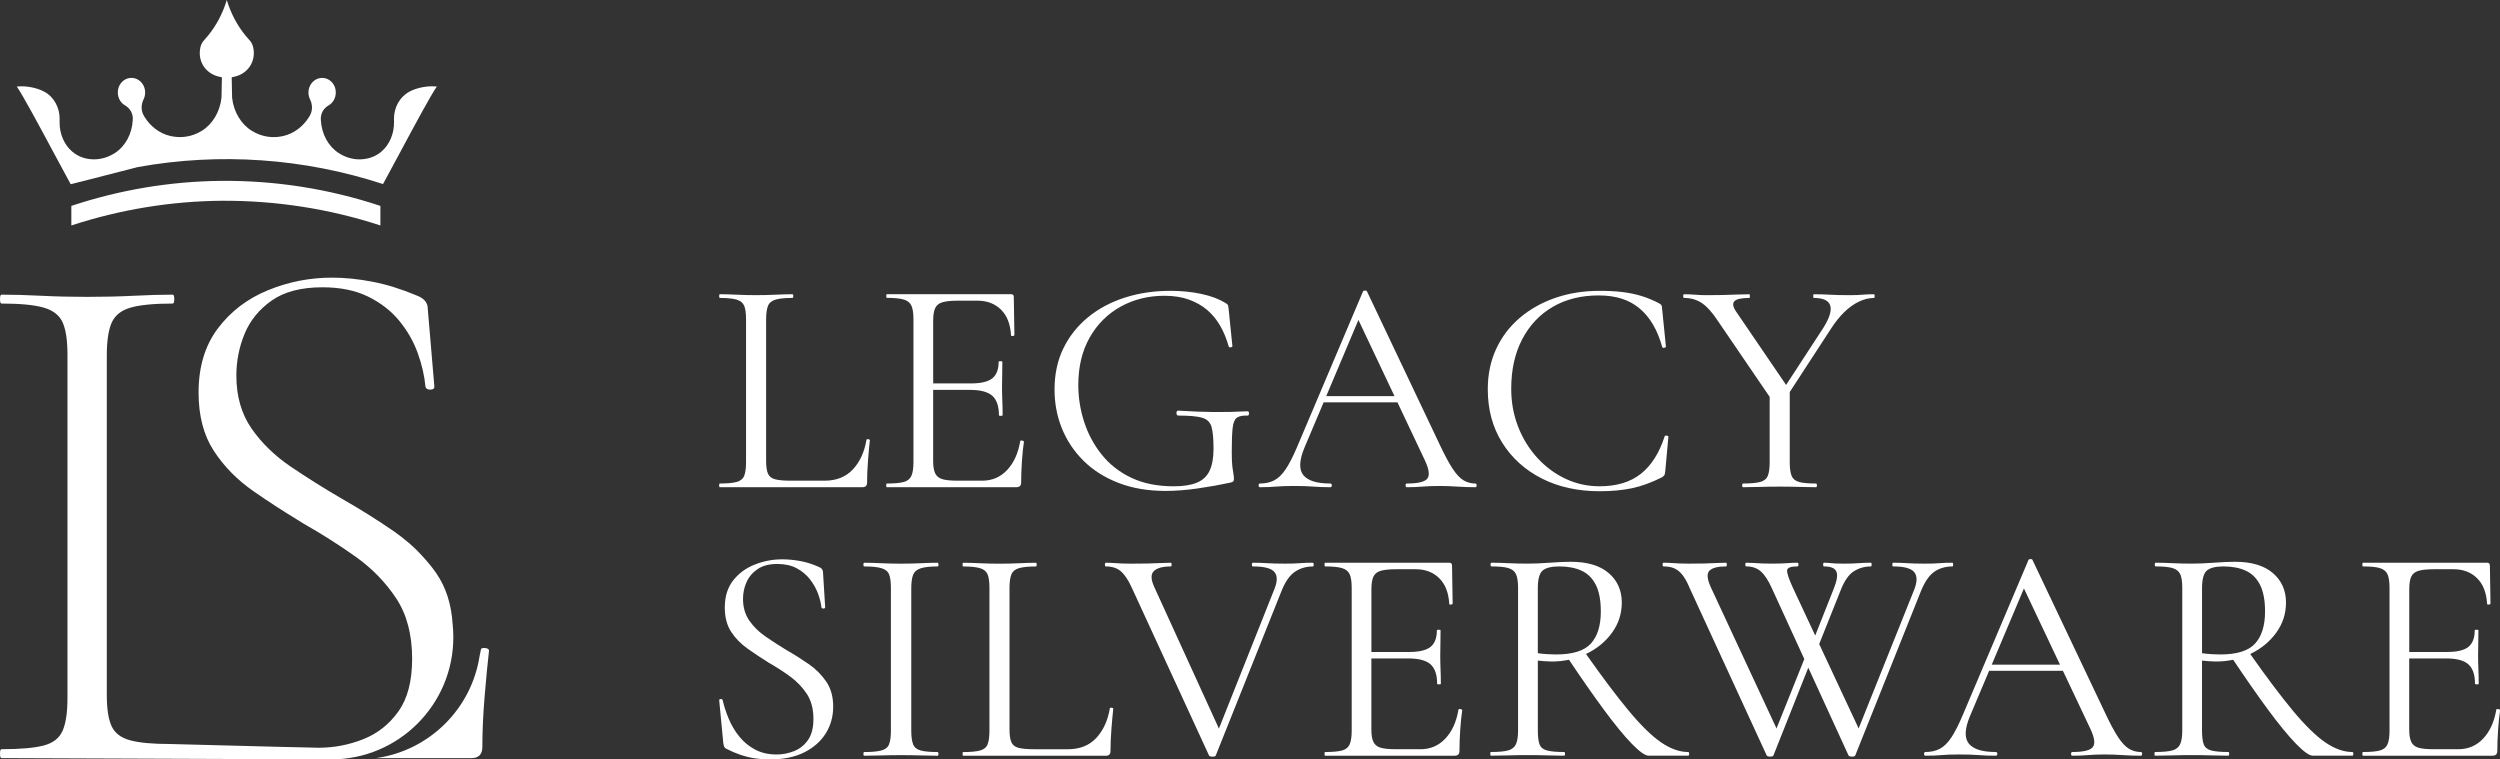 <svg xmlns="http://www.w3.org/2000/svg" id="Layer_2" data-name="Layer 2" viewBox="0 0 1244.69 378.1"><rect x="0" y="0" width="1244.69" height="378.1" fill="#333333" stroke="none"/><defs><style>      .cls-1 {        fill: #fff;      }    </style></defs><g id="Layer_2-2" data-name="Layer 2"><g><g><g><path class="cls-1" d="M370.51,236.89c-.61,1.54-1.87,2.56-3.77,3.07-1.9.51-4.69.77-8.38.77-.21,0-.31.31-.31.92s.1.92.31.92h71.03c1.54,0,2.31-.77,2.31-2.31,0-3.38.15-7.04.46-10.99.31-3.95.61-7.3.92-10.07,0-.31-.28-.49-.85-.54-.56-.05-.85.08-.85.38-1.02,6.05-3.28,10.94-6.76,14.68-3.49,3.74-8.2,5.61-14.14,5.61h-16.76c-3.38,0-5.97-.23-7.76-.69-1.79-.46-3-1.41-3.61-2.84-.61-1.43-.92-3.54-.92-6.3v-70.41c0-2.97.31-5.23.92-6.76s1.87-2.59,3.77-3.15c1.9-.56,4.69-.85,8.38-.85.31,0,.46-.31.46-.92s-.15-.92-.46-.92c-2.36,0-5.07.08-8.15.23-3.08.15-6.41.23-9.99.23-3.38,0-6.61-.08-9.69-.23-3.07-.15-5.84-.23-8.3-.23-.21,0-.31.31-.31.92s.1.92.31.92c3.69,0,6.48.28,8.38.85,1.9.56,3.15,1.59,3.77,3.07.61,1.49.92,3.72.92,6.69v71.18c0,2.97-.31,5.23-.92,6.77Z"></path><path class="cls-1" d="M453.76,236.89c-.67,1.54-1.92,2.56-3.77,3.07-1.84.51-4.66.77-8.46.77-.21,0-.31.31-.31.92s.1.92.31.92h64.42c1.64,0,2.46-.77,2.46-2.31,0-3.28.13-6.81.38-10.61.25-3.79.59-7.02,1-9.69,0-.31-.31-.51-.92-.62-.61-.1-.92,0-.92.31-1.03,6.05-3.21,10.84-6.53,14.37-3.33,3.54-7.46,5.3-12.38,5.3h-12.3c-3.38,0-5.92-.25-7.61-.77-1.69-.51-2.87-1.48-3.54-2.92-.67-1.43-1-3.48-1-6.15v-35.36h18.45c5.12,0,8.79.98,10.99,2.92,2.2,1.95,3.31,5.18,3.31,9.69,0,.21.31.31.92.31s.92-.1.92-.31c0-2.56-.05-4.97-.15-7.23-.1-2.25-.15-4.56-.15-6.92,0-1.84.02-3.61.08-5.3.05-1.69.08-4.07.08-7.15,0-.2-.31-.31-.92-.31s-.92.1-.92.31c0,3.79-1.05,6.53-3.15,8.22-2.1,1.69-5.61,2.54-10.53,2.54h-18.91v-31.21c0-2.77.33-4.87,1-6.3.67-1.43,1.9-2.41,3.69-2.92,1.79-.51,4.43-.77,7.92-.77h9.38c4.82,0,8.74,1.49,11.76,4.46,3.02,2.97,4.69,7.23,5,12.76,0,.31.28.44.85.38.56-.05.84-.23.84-.54l-.31-18.91c0-.92-.46-1.38-1.38-1.38h-61.8c-.21,0-.31.31-.31.92s.1.92.31.92c3.79,0,6.61.28,8.46.85,1.84.56,3.1,1.59,3.77,3.07.67,1.49,1,3.72,1,6.69v71.18c0,2.97-.33,5.23-1,6.77Z"></path><path class="cls-1" d="M612.65,240.27c.72-.2,1.18-.41,1.38-.61s.31-.61.31-1.23c0-.82-.08-1.61-.23-2.38-.15-.77-.33-1.97-.54-3.61-.21-1.64-.31-4.15-.31-7.53,0-5.43.15-9.43.46-11.99.31-2.56,1.02-4.23,2.15-5,1.13-.77,2.87-1.1,5.23-1,.51,0,.77-.36.77-1.08s-.26-1.08-.77-1.08c-5.84.31-11.43.44-16.76.38-5.33-.05-11.28-.28-17.83-.69-.51,0-.77.41-.77,1.23s.31,1.23.92,1.23c5.54,0,9.51.36,11.92,1.08,2.41.72,3.94,2.23,4.61,4.54.67,2.31,1,5.92,1,10.84,0,4.51-.64,8.15-1.92,10.92-1.28,2.77-3.38,4.77-6.3,5.99-2.92,1.23-6.79,1.84-11.61,1.84-8.1,0-15.12-1.41-21.06-4.23-5.95-2.82-10.87-6.66-14.76-11.53-3.9-4.87-6.82-10.3-8.76-16.3-1.95-6-2.92-12.12-2.92-18.37,0-9.12,1.9-17.01,5.69-23.68,3.79-6.66,8.94-11.78,15.45-15.37,6.51-3.59,13.76-5.38,21.75-5.38,4.61,0,8.69.64,12.22,1.92,3.54,1.28,6.58,3.02,9.15,5.23,2.56,2.21,4.71,4.84,6.46,7.92,1.74,3.07,3.12,6.46,4.15,10.15.2.41.56.56,1.08.46.51-.1.77-.31.77-.61l-1.84-18.14c-.1-1.23-.23-2-.38-2.31-.15-.31-.59-.67-1.31-1.08-3.18-1.95-7.15-3.43-11.92-4.46-4.77-1.02-9.92-1.54-15.45-1.54-8.1,0-15.66,1.13-22.68,3.38-7.02,2.26-13.15,5.53-18.37,9.84-5.23,4.3-9.3,9.45-12.22,15.45-2.92,6-4.38,12.84-4.38,20.52,0,6.87,1.23,13.32,3.69,19.37,2.46,6.05,6.05,11.4,10.76,16.07,4.71,4.67,10.5,8.33,17.37,10.99,6.87,2.66,14.66,4,23.37,4,5.02,0,10.38-.41,16.07-1.23,5.69-.82,11.15-1.79,16.37-2.92Z"></path><path class="cls-1" d="M627.25,242.57c3.18,0,5.87-.1,8.07-.31,2.2-.2,5.15-.31,8.84-.31,3.89,0,7.12.1,9.69.31,2.56.21,5.38.31,8.46.31.51,0,.77-.31.77-.92s-.26-.92-.77-.92c-6.66,0-11.12-1.38-13.38-4.15-2.26-2.77-2.1-7.28.46-13.53l9.62-22.75h36.74l13.75,29.06c2.05,4.41,2.41,7.41,1.08,8.99-1.33,1.59-4.71,2.38-10.15,2.38-.41,0-.61.31-.61.92s.2.92.61.92c2.87,0,5.48-.1,7.84-.31,2.36-.2,5.12-.31,8.3-.31,2.87,0,5.84.1,8.92.31,3.07.21,6.1.31,9.07.31.41,0,.61-.31.61-.92s-.21-.92-.61-.92c-2.15,0-4.13-.54-5.92-1.61-1.79-1.08-3.61-3.02-5.46-5.84-1.84-2.82-3.95-6.74-6.3-11.76l-36.28-76.41c-.1-.31-.41-.46-.92-.46s-.87.15-1.08.46l-32.44,76.56c-2.15,5.13-4.13,9.05-5.92,11.76-1.79,2.72-3.72,4.61-5.77,5.69-2.05,1.08-4.46,1.61-7.22,1.61-.41,0-.62.31-.62.92s.21.92.62.92ZM694.29,197.22h-33.99l16.03-37.93,17.95,37.93Z"></path><path class="cls-1" d="M767.54,238.19c8.35,4.25,17.96,6.38,28.83,6.38,5.94,0,11.27-.49,15.99-1.46,4.71-.97,9.74-2.79,15.07-5.46.62-.41,1.02-.77,1.23-1.08.2-.31.36-1.08.46-2.31l1.54-16.91c0-.2-.28-.36-.85-.46-.56-.1-.9,0-1,.31-2.67,8.3-6.61,14.53-11.84,18.68-5.23,4.15-12.09,6.23-20.6,6.23-5.95,0-11.56-1.23-16.83-3.69-5.28-2.46-9.97-5.92-14.07-10.38-4.1-4.46-7.3-9.63-9.61-15.53-2.31-5.89-3.46-12.22-3.46-18.99,0-9.43,1.82-17.63,5.46-24.6,3.64-6.97,8.71-12.35,15.22-16.14,6.51-3.79,14.12-5.69,22.83-5.69s15.2,2.15,20.37,6.46c5.18,4.3,8.94,10.71,11.3,19.22.2.41.56.54,1.08.38.51-.15.77-.33.77-.54l-1.85-18.29c-.1-1.33-.23-2.13-.38-2.38-.15-.25-.59-.59-1.31-1-2.97-1.54-5.89-2.74-8.76-3.61-2.87-.87-5.97-1.51-9.3-1.92-3.33-.41-7.15-.61-11.45-.61-8,0-15.37,1.18-22.14,3.54-6.76,2.36-12.66,5.69-17.68,9.99-5.02,4.3-8.92,9.46-11.68,15.45-2.77,6-4.15,12.68-4.15,20.06,0,10.05,2.38,18.89,7.15,26.52,4.77,7.64,11.32,13.58,19.68,17.83Z"></path><path class="cls-1" d="M925.51,150.18c2.56-1.23,5.07-1.84,7.53-1.84.2,0,.31-.31.31-.92s-.1-.92-.31-.92c-2.26,0-4.18.08-5.77.23-1.59.15-3.67.23-6.23.23-4.1,0-7.43-.08-9.99-.23-2.56-.15-5.23-.23-8-.23-.21,0-.31.31-.31.92s.1.92.31.92c4.61,0,7.33,1.23,8.15,3.69.82,2.46-.26,6.1-3.23,10.92l-18.72,28.7-24.79-36.39c-1.64-2.36-1.98-4.1-1-5.23.97-1.13,3.46-1.69,7.46-1.69.2,0,.31-.31.31-.92s-.1-.92-.31-.92c-1.74,0-3.77.05-6.07.15-2.31.1-4.77.18-7.38.23-2.61.05-5.3.08-8.07.08-1.64,0-3.43-.08-5.38-.23-1.95-.15-3.79-.23-5.54-.23-.31,0-.46.31-.46.92s.15.92.46.92c3.38,0,6.35.87,8.92,2.61,2.56,1.74,5.28,4.82,8.15,9.22l25.52,37.43v32.52c0,2.97-.31,5.23-.92,6.77-.61,1.54-1.9,2.56-3.84,3.07-1.95.51-4.77.77-8.46.77-.31,0-.46.31-.46.92s.15.92.46.92c2.36,0,5.12-.05,8.3-.15,3.18-.1,6.46-.15,9.84-.15,3.59,0,6.89.05,9.92.15,3.02.1,5.77.15,8.22.15.31,0,.46-.31.46-.92s-.15-.92-.46-.92c-3.79,0-6.61-.25-8.46-.77-1.84-.51-3.07-1.54-3.69-3.07-.61-1.54-.92-3.79-.92-6.77v-34.94l20.6-31.62c2.05-3.18,4.23-5.89,6.53-8.15,2.31-2.25,4.74-4,7.3-5.23Z"></path></g><g><path class="cls-1" d="M402.59,330.6c-3.54-2.46-7.2-4.77-10.99-6.92-3.69-2.25-7.18-4.51-10.45-6.76-3.28-2.25-5.97-4.89-8.07-7.92-2.1-3.02-3.15-6.63-3.15-10.84,0-2.97.59-5.77,1.77-8.38,1.18-2.61,3.02-4.77,5.53-6.46,2.51-1.69,5.77-2.54,9.76-2.54,3.79,0,7.02.72,9.69,2.15,2.66,1.44,4.87,3.28,6.61,5.53,1.74,2.26,3.08,4.64,4,7.15.92,2.51,1.48,4.79,1.69,6.84.2.41.56.59,1.08.54.51-.05.77-.28.77-.69l-1.08-17.53c0-.51-.18-1-.54-1.46-.36-.46-.95-.85-1.77-1.15-2.97-1.33-6-2.28-9.07-2.84-3.07-.56-6.05-.84-8.92-.84-4.72,0-9.28.87-13.68,2.61-4.41,1.74-7.99,4.38-10.76,7.92-2.77,3.54-4.15,8.02-4.15,13.45,0,4.82,1.05,8.84,3.15,12.07,2.1,3.23,4.82,6.02,8.15,8.38,3.33,2.36,6.79,4.67,10.38,6.92,3.79,2.15,7.38,4.46,10.76,6.92,3.38,2.46,6.17,5.36,8.38,8.69,2.2,3.33,3.31,7.51,3.31,12.53,0,4.41-.9,7.89-2.69,10.45-1.8,2.56-4.1,4.41-6.92,5.54-2.82,1.13-5.72,1.69-8.69,1.69-4.1,0-7.69-.82-10.76-2.46-3.07-1.64-5.69-3.79-7.84-6.46-2.15-2.66-3.9-5.59-5.23-8.76-1.33-3.18-2.36-6.3-3.07-9.38-.1-.41-.44-.59-1-.54-.57.05-.8.33-.69.85l2,20.91c.1.72.23,1.31.38,1.77.15.46.49.85,1,1.15,2.36,1.23,4.74,2.25,7.15,3.07,2.41.82,4.82,1.41,7.23,1.77,2.41.36,4.84.54,7.3.54,6.87,0,12.63-1.18,17.3-3.54,4.66-2.36,8.22-5.51,10.68-9.46,2.46-3.94,3.69-8.38,3.69-13.3s-1.15-9.07-3.46-12.45c-2.31-3.38-5.23-6.3-8.76-8.76Z"></path><path class="cls-1" d="M454.63,286.17c.61-1.54,1.87-2.61,3.77-3.23,1.9-.61,4.69-.92,8.38-.92.31,0,.46-.31.46-.92s-.15-.92-.46-.92c-2.36,0-5.07.08-8.15.23-3.07.15-6.46.23-10.15.23-3.38,0-6.64-.08-9.76-.23-3.13-.15-5.92-.23-8.38-.23-.31,0-.46.31-.46.92s.15.92.46.92c3.69,0,6.51.28,8.46.85,1.95.56,3.23,1.59,3.84,3.07.61,1.49.92,3.72.92,6.69v71.18c0,2.97-.31,5.23-.92,6.77-.61,1.54-1.9,2.56-3.84,3.07-1.95.51-4.77.77-8.46.77-.31,0-.46.31-.46.92s.15.92.46.92c2.46,0,5.25-.05,8.38-.15,3.13-.1,6.38-.15,9.76-.15,3.69,0,7.04.05,10.07.15,3.02.1,5.77.15,8.22.15.31,0,.46-.31.46-.92s-.15-.92-.46-.92c-3.69,0-6.48-.25-8.38-.77-1.9-.51-3.15-1.54-3.77-3.07-.61-1.54-.92-3.79-.92-6.77v-70.87c0-2.97.31-5.23.92-6.76Z"></path><path class="cls-1" d="M553.41,352.35c-.56-.05-.85.08-.85.39-1.02,6.05-3.28,10.94-6.76,14.68-3.49,3.74-8.2,5.61-14.14,5.61h-16.76c-3.38,0-5.97-.23-7.76-.69-1.79-.46-3-1.41-3.61-2.84-.61-1.43-.92-3.54-.92-6.3v-70.41c0-2.97.31-5.23.92-6.76.61-1.54,1.87-2.59,3.77-3.15,1.9-.56,4.69-.85,8.38-.85.31,0,.46-.31.46-.92s-.15-.92-.46-.92c-2.36,0-5.07.08-8.15.23-3.08.15-6.41.23-9.99.23-3.38,0-6.61-.08-9.69-.23-3.07-.15-5.84-.23-8.3-.23-.21,0-.31.31-.31.92s.1.92.31.92c3.69,0,6.48.28,8.38.85,1.9.56,3.15,1.59,3.77,3.07.61,1.49.92,3.72.92,6.69v71.18c0,2.97-.31,5.23-.92,6.77-.61,1.54-1.87,2.56-3.77,3.07-1.9.51-4.69.77-8.38.77-.21,0-.31.31-.31.92s.1.92.31.92h71.03c1.54,0,2.31-.77,2.31-2.31,0-3.38.15-7.05.46-10.99.31-3.95.61-7.3.92-10.07,0-.31-.28-.48-.85-.54Z"></path><path class="cls-1" d="M653.57,280.17c-2.56,0-4.74.08-6.53.23-1.79.15-4.18.23-7.15.23-3.69,0-6.66-.08-8.92-.23-2.25-.15-4.66-.23-7.22-.23-.31,0-.46.31-.46.92s.15.92.46.92c5.63,0,9.22.92,10.76,2.77s1.54,4.66,0,8.46l-27.64,69.51-32.16-70.43c-1.74-3.79-1.82-6.46-.23-7.99,1.59-1.54,4.38-2.31,8.38-2.31.31,0,.46-.31.46-.92s-.15-.92-.46-.92c-1.54,0-3.23.05-5.07.15-1.85.1-3.95.18-6.3.23-2.36.05-5.07.08-8.15.08-1.54,0-3.02-.02-4.46-.08-1.44-.05-2.82-.13-4.15-.23-1.33-.1-2.72-.15-4.15-.15-.31,0-.46.31-.46.92s.15.92.46.92c3.18,0,5.71.85,7.61,2.54,1.9,1.69,3.71,4.48,5.46,8.38l38.28,83.17c.2.41.79.61,1.77.61s1.51-.21,1.61-.61l32.75-81.94c1.85-4.61,4.07-7.79,6.69-9.53,2.61-1.74,5.56-2.61,8.84-2.61.31,0,.46-.31.46-.92s-.15-.92-.46-.92Z"></path><path class="cls-1" d="M727.05,353.04c-.61-.1-.92,0-.92.31-1.02,6.05-3.2,10.84-6.53,14.37-3.33,3.54-7.46,5.3-12.38,5.3h-12.3c-3.38,0-5.92-.25-7.61-.77-1.69-.51-2.87-1.48-3.54-2.92-.67-1.43-1-3.48-1-6.15v-35.36h18.45c5.12,0,8.79.98,10.99,2.92,2.2,1.95,3.31,5.18,3.31,9.69,0,.21.31.31.92.31s.92-.1.92-.31c0-2.56-.05-4.97-.15-7.23-.1-2.25-.15-4.56-.15-6.92,0-1.84.02-3.61.08-5.3.05-1.69.08-4.07.08-7.15,0-.2-.31-.31-.92-.31s-.92.1-.92.31c0,3.79-1.05,6.53-3.15,8.23-2.1,1.69-5.61,2.54-10.53,2.54h-18.91v-31.21c0-2.77.33-4.87,1-6.3.67-1.43,1.9-2.41,3.69-2.92,1.79-.51,4.43-.77,7.92-.77h9.38c4.82,0,8.74,1.49,11.76,4.46,3.02,2.97,4.69,7.23,5,12.76,0,.31.28.44.85.38.56-.05.85-.23.85-.54l-.31-18.91c0-.92-.46-1.38-1.38-1.38h-61.8c-.21,0-.31.31-.31.92s.1.92.31.92c3.79,0,6.61.28,8.46.85,1.84.56,3.1,1.59,3.77,3.07.67,1.49,1,3.72,1,6.69v71.18c0,2.97-.33,5.23-1,6.77-.67,1.54-1.92,2.56-3.77,3.07-1.84.51-4.67.77-8.46.77-.21,0-.31.31-.31.92s.1.92.31.92h64.42c1.64,0,2.46-.77,2.46-2.31,0-3.28.13-6.81.38-10.61.25-3.79.59-7.02,1-9.69,0-.31-.31-.51-.92-.61Z"></path><path class="cls-1" d="M840.51,374.41c-4.3,0-8.79-1.59-13.45-4.77-4.66-3.18-10.05-8.43-16.14-15.76-5.88-7.06-12.98-16.5-21.28-28.27.07-.03.14-.06.21-.1,5.28-2.56,9.53-6.07,12.76-10.53,3.23-4.46,4.84-9.46,4.84-14.99,0-6.05-2.18-10.94-6.53-14.68-4.36-3.74-10.63-5.61-18.83-5.61-2.87,0-6.38.15-10.53.46-4.15.31-7.82.46-10.99.46-3.38,0-6.61-.08-9.69-.23-3.07-.15-5.84-.23-8.3-.23-.31,0-.46.31-.46.92s.15.92.46.92c3.79,0,6.61.28,8.46.85,1.84.56,3.1,1.59,3.77,3.07.67,1.49,1,3.72,1,6.69v71.18c0,2.97-.36,5.23-1.08,6.77-.72,1.54-2.02,2.56-3.92,3.07-1.9.51-4.74.77-8.53.77-.21,0-.31.31-.31.92s.1.92.31.92c2.56,0,5.4-.05,8.53-.15,3.13-.1,6.38-.15,9.76-.15,3.59,0,6.89.05,9.92.15,3.02.1,5.77.15,8.23.15.31,0,.46-.31.46-.92s-.15-.92-.46-.92c-3.79,0-6.64-.25-8.53-.77-1.9-.51-3.13-1.54-3.69-3.07-.57-1.54-.85-3.79-.85-6.77v-34.9c1.02.1,2.18.21,3.46.31,1.28.1,2.43.15,3.46.15,2.97,0,5.84-.3,8.59-.88,6.34,9.48,12.12,17.75,17.31,24.79,5.48,7.43,10.15,13.12,13.99,17.06,3.84,3.95,6.63,5.92,8.38,5.92h19.68c.31,0,.46-.31.46-.92s-.15-.92-.46-.92ZM770.25,325.68c-1.64-.1-3.18-.25-4.61-.46v-32.29c0-4.61.82-7.58,2.46-8.92,1.64-1.33,4.36-2,8.15-2,4.31,0,8,.69,11.07,2.08,3.07,1.38,5.46,3.72,7.15,7,1.69,3.28,2.54,7.74,2.54,13.38,0,6.97-1.64,12.27-4.92,15.91-3.28,3.64-9.07,5.46-17.37,5.46-1.33,0-2.82-.05-4.46-.15Z"></path><path class="cls-1" d="M963.19,284.55c2.56-1.69,5.54-2.54,8.92-2.54.2,0,.31-.31.31-.92s-.1-.92-.31-.92c-2.56,0-4.77.08-6.61.23-1.84.15-4.2.23-7.07.23-3.59,0-6.51-.08-8.76-.23-2.26-.15-4.61-.23-7.07-.23-.31,0-.46.31-.46.92s.15.92.46.92c5.43,0,8.92.95,10.45,2.84,1.54,1.9,1.54,4.79,0,8.69l-27.68,69.13-19.64-42.01,10.58-26.5c1.84-4.82,4.05-8.04,6.61-9.69,2.56-1.64,5.43-2.46,8.61-2.46.2,0,.31-.31.31-.92s-.1-.92-.31-.92c-2.46,0-4.59.08-6.38.23-1.79.15-4.13.23-7,.23-1.74,0-3.15-.02-4.23-.08-1.08-.05-2.05-.13-2.92-.23-.87-.1-1.82-.15-2.84-.15-.31,0-.46.31-.46.92s.15.92.46.92c3.38,0,5.43.87,6.15,2.61.72,1.74.25,4.61-1.38,8.61l-9.18,23.18-11.27-24.11c-2.05-4.51-2.95-7.35-2.69-8.53.25-1.18,1.97-1.77,5.15-1.77.31,0,.46-.31.46-.92s-.15-.92-.46-.92c-1.54,0-3.28.08-5.23.23-1.95.15-4.56.23-7.84.23-1.54,0-3-.02-4.38-.08-1.38-.05-2.74-.13-4.07-.23-1.33-.1-2.67-.15-4-.15-.31,0-.46.31-.46.92s.15.92.46.92c2.97,0,5.4.85,7.3,2.54,1.9,1.69,3.71,4.48,5.46,8.38l16.14,35.21-13.84,34.54-32.74-70.36c-1.84-4.1-2.05-6.84-.61-8.22,1.43-1.38,4.15-2.08,8.15-2.08.31,0,.46-.31.46-.92s-.15-.92-.46-.92c-1.54,0-3.15.05-4.84.15-1.69.1-3.64.18-5.84.23-2.21.05-4.74.08-7.61.08-1.54,0-3.02-.02-4.46-.08-1.44-.05-2.82-.13-4.15-.23-1.33-.1-2.72-.15-4.15-.15-.31,0-.46.31-.46.92s.15.92.46.92c2.15,0,3.97.33,5.46,1,1.48.67,2.84,1.79,4.07,3.38,1.23,1.59,2.41,3.77,3.54,6.53l38.28,83.17c.2.41.79.61,1.77.61s1.51-.21,1.61-.61l17.34-43.68,20.02,43.68c.2.41.79.61,1.77.61s1.51-.21,1.61-.61l32.75-81.94c1.95-4.71,4.2-7.92,6.77-9.61Z"></path><path class="cls-1" d="M1065.89,374.41c-2.15,0-4.13-.54-5.92-1.61-1.79-1.08-3.61-3.02-5.46-5.84-1.84-2.82-3.95-6.74-6.3-11.76l-36.28-76.41c-.1-.31-.41-.46-.92-.46s-.87.15-1.08.46l-32.44,76.56c-2.15,5.13-4.13,9.05-5.92,11.76-1.79,2.72-3.72,4.61-5.77,5.69-2.05,1.08-4.46,1.61-7.22,1.61-.41,0-.62.31-.62.92s.21.92.62.92c3.18,0,5.87-.1,8.07-.31,2.2-.2,5.15-.31,8.84-.31,3.89,0,7.12.1,9.69.31,2.56.21,5.38.31,8.46.31.51,0,.77-.31.77-.92s-.26-.92-.77-.92c-6.66,0-11.12-1.38-13.38-4.15-2.26-2.77-2.1-7.28.46-13.53l9.62-22.75h36.74l13.75,29.06c2.05,4.41,2.41,7.4,1.08,8.99-1.33,1.59-4.72,2.38-10.15,2.38-.41,0-.62.31-.62.92s.2.92.62.92c2.87,0,5.48-.1,7.84-.31,2.36-.2,5.12-.31,8.3-.31,2.87,0,5.84.1,8.92.31,3.08.21,6.1.31,9.07.31.41,0,.61-.31.61-.92s-.21-.92-.61-.92ZM991.64,330.91l16.03-37.93,17.95,37.93h-33.99Z"></path><path class="cls-1" d="M1171.2,374.41c-4.3,0-8.79-1.59-13.45-4.77-4.66-3.18-10.05-8.43-16.14-15.76-5.88-7.06-12.98-16.5-21.28-28.27.07-.03.14-.06.21-.1,5.28-2.56,9.53-6.07,12.76-10.53,3.23-4.46,4.84-9.46,4.84-14.99,0-6.05-2.18-10.94-6.53-14.68-4.36-3.74-10.63-5.61-18.83-5.61-2.87,0-6.38.15-10.53.46-4.15.31-7.82.46-10.99.46-3.38,0-6.61-.08-9.69-.23-3.07-.15-5.84-.23-8.3-.23-.31,0-.46.31-.46.92s.15.92.46.92c3.79,0,6.61.28,8.46.85,1.84.56,3.1,1.59,3.77,3.07.67,1.49,1,3.72,1,6.69v71.18c0,2.97-.36,5.23-1.08,6.77-.72,1.54-2.02,2.56-3.92,3.07-1.9.51-4.74.77-8.53.77-.21,0-.31.31-.31.92s.1.92.31.92c2.56,0,5.4-.05,8.53-.15,3.13-.1,6.38-.15,9.76-.15,3.59,0,6.89.05,9.92.15,3.02.1,5.77.15,8.22.15.31,0,.46-.31.46-.92s-.15-.92-.46-.92c-3.79,0-6.64-.25-8.53-.77-1.9-.51-3.13-1.54-3.69-3.07-.57-1.54-.85-3.79-.85-6.77v-34.9c1.02.1,2.18.21,3.46.31,1.28.1,2.43.15,3.46.15,2.98,0,5.84-.3,8.59-.88,6.34,9.48,12.12,17.75,17.31,24.79,5.48,7.43,10.15,13.12,13.99,17.06,3.84,3.95,6.63,5.92,8.38,5.92h19.68c.31,0,.46-.31.46-.92s-.15-.92-.46-.92ZM1100.95,325.68c-1.64-.1-3.18-.25-4.61-.46v-32.29c0-4.61.82-7.58,2.46-8.92,1.64-1.33,4.36-2,8.15-2,4.3,0,7.99.69,11.07,2.08,3.08,1.38,5.46,3.72,7.15,7,1.69,3.28,2.54,7.74,2.54,13.38,0,6.97-1.64,12.27-4.92,15.91-3.28,3.64-9.07,5.46-17.37,5.46-1.33,0-2.82-.05-4.46-.15Z"></path><path class="cls-1" d="M1243.77,353.04c-.61-.1-.92,0-.92.31-1.03,6.05-3.21,10.84-6.53,14.37-3.33,3.54-7.46,5.3-12.38,5.3h-12.3c-3.38,0-5.92-.25-7.61-.77-1.69-.51-2.87-1.48-3.54-2.92-.67-1.43-1-3.48-1-6.15v-35.36h18.45c5.12,0,8.79.98,10.99,2.92,2.2,1.95,3.31,5.18,3.31,9.69,0,.21.31.31.92.31s.92-.1.92-.31c0-2.56-.05-4.97-.15-7.23-.1-2.25-.15-4.56-.15-6.92,0-1.84.02-3.61.08-5.3.05-1.69.08-4.07.08-7.15,0-.2-.31-.31-.92-.31s-.92.1-.92.31c0,3.79-1.05,6.53-3.15,8.23-2.1,1.69-5.61,2.54-10.53,2.54h-18.91v-31.21c0-2.77.33-4.87,1-6.3.67-1.43,1.9-2.41,3.69-2.92,1.79-.51,4.43-.77,7.92-.77h9.38c4.82,0,8.74,1.49,11.76,4.46,3.02,2.97,4.69,7.23,5,12.76,0,.31.28.44.85.38.56-.05.85-.23.85-.54l-.31-18.91c0-.92-.46-1.38-1.38-1.38h-61.8c-.21,0-.31.31-.31.92s.1.92.31.92c3.79,0,6.61.28,8.45.85,1.85.56,3.1,1.59,3.77,3.07.66,1.49,1,3.72,1,6.69v71.18c0,2.97-.33,5.23-1,6.77-.67,1.54-1.92,2.56-3.77,3.07-1.84.51-4.66.77-8.45.77-.21,0-.31.31-.31.92s.1.92.31.92h64.42c1.64,0,2.46-.77,2.46-2.31,0-3.28.13-6.81.39-10.61.25-3.79.59-7.02,1-9.69,0-.31-.31-.51-.92-.61Z"></path></g></g><g><path class="cls-1" d="M210.14,276.73c-2.11-2.36-4.36-4.59-6.82-6.59,2.43,2.08,4.68,4.29,6.82,6.59Z"></path><path class="cls-1" d="M225.36,310.9c-.59-9.99-3.31-18.51-8.18-25.55-2.12-3.06-4.5-5.9-7.03-8.63-2.13-2.31-4.39-4.52-6.82-6.59-2.23-1.9-4.54-3.74-7.01-5.45-8.37-5.78-17.11-11.26-26.21-16.43-8.86-5.17-17.29-10.46-25.29-15.88-8-5.41-14.52-11.75-19.57-19.01-5.05-7.26-7.57-16.06-7.57-26.4,0-7.14,1.35-14.03,4.06-20.68,2.71-6.64,7.2-12.18,13.48-16.61,6.28-4.43,14.7-6.64,25.29-6.64,8.86,0,16.43,1.54,22.71,4.61,6.27,3.08,11.44,7.08,15.5,12,4.06,4.93,7.14,10.28,9.23,16.06,2.09,5.79,3.38,11.39,3.88,16.8.24.99,1.04,1.48,2.4,1.48s2.03-.49,2.03-1.48l-3.32-39.13c0-1.23-.43-2.4-1.29-3.51-.87-1.11-2.28-2.03-4.25-2.77-7.63-3.19-14.95-5.47-21.97-6.83-7.01-1.35-13.72-2.03-20.12-2.03-11.08,0-21.72,2.09-31.93,6.28-10.22,4.19-18.52,10.52-24.92,19.01-6.4,8.49-9.6,19.14-9.6,31.93,0,11.57,2.52,21.23,7.57,28.98,5.04,7.75,11.63,14.46,19.75,20.12,7.1,4.95,14.41,9.67,21.89,14.24,1.08.66,2.13,1.35,3.22,2,9.1,5.17,17.72,10.65,25.84,16.43,8.12,5.79,14.83,12.68,20.12,20.68,5.29,8,7.94,18.03,7.94,30.09,0,11.08-2.28,19.82-6.83,26.21-4.56,6.4-10.4,11.02-17.54,13.84-7.14,2.83-14.53,4.24-22.15,4.24-1.41,0-9.88-.2-20.6-.47-21.88-.55-53.15-1.38-53.15-1.38-8.86,0-15.57-.61-20.12-1.85-4.56-1.23-7.63-3.56-9.23-7.02-1.6-3.44-2.4-8.61-2.4-15.51v-169.08c0-7.14.79-12.55,2.4-16.24,1.6-3.69,4.74-6.21,9.41-7.57,4.67-1.35,11.69-2.03,21.04-2.03.49,0,.74-.74.74-2.21s-.25-2.22-.74-2.22c-5.66,0-12.13.18-19.38.55-7.26.37-15.08.55-23.44.55-7.88,0-15.45-.18-22.71-.55-7.26-.37-13.84-.55-19.75-.55-.5,0-.74.74-.74,2.22s.24,2.21.74,2.21c9.35,0,16.36.68,21.04,2.03,4.67,1.35,7.81,3.82,9.41,7.38,1.6,3.57,2.4,8.92,2.4,16.06v170.93c0,7.14-.8,12.55-2.4,16.25-1.6,3.69-4.74,6.15-9.41,7.38-4.68,1.24-11.69,1.85-21.04,1.85-.5,0-.74.74-.74,2.21s.24,2.22.74,2.22c0,0,161.27.64,164.11.64,33.61,0,60.85-27.24,60.85-60.85,0-2.15-.12-4.26-.33-6.35Z"></path><path class="cls-1" d="M241.43,322.64c-1.36-.12-2.03.18-2.03.92-.14,1-.38,1.87-.58,2.79-3.99,26.55-25.09,47.44-51.75,51.11h47.54c3.69,0,5.54-1.85,5.54-5.54,0-7.63.37-15.93,1.11-24.92.74-8.98,1.48-16.67,2.21-23.07,0-.74-.68-1.17-2.03-1.29Z"></path><g><path class="cls-1" d="M205.67,44.78h0c-.65.25-1.33.58-2.01.96-4.63,2.53-7.57,7.83-7.5,13.51l.02,1.48c.07,5.79-2.24,11.28-6.19,14.67-3.12,2.67-6.83,3.92-11.13,3.95-3.54-.03-7.06-1.11-10.17-3.11-5.26-3.39-8.61-9.56-8.94-16.51l-.02-.33c-.14-2.83,1.33-5.47,3.82-6.88,2.75-1.56,4.14-4.81,3.47-8.1-.56-2.72-2.64-4.91-5.2-5.47-2.06-.44-4.15.1-5.74,1.49-1.59,1.39-2.5,3.44-2.5,5.63,0,1.19.28,2.37.79,3.42,1.34,2.69,1.27,5.84-.19,8.22l-.28.47c-2.98,4.87-7.65,8.34-12.81,9.52-4.05.93-8.01.7-11.79-.67-1.3-.46-2.57-1.07-3.86-1.86-5.44-3.33-9.13-9.51-9.88-16.53l-.2-10.18.85-.16c6.08-1.16,10.17-5.95,10.17-11.91,0-1.68-.31-4.08-1.76-5.93-.31-.4-.68-.8-1.06-1.22-.43-.47-.89-.98-1.33-1.53-1.92-2.36-3.68-4.98-5.21-7.8-1.68-3.11-3.05-6.4-4.08-9.84v.03s-.03-.07-.03-.07c-1.04,3.45-2.41,6.77-4.1,9.89-1.53,2.82-3.29,5.45-5.22,7.81-.43.54-.89,1.05-1.32,1.52-.38.41-.74.81-1.05,1.21-1.46,1.85-1.76,4.25-1.76,5.93,0,5.96,4.09,10.75,10.17,11.91l.85.16-.19,10.08c-.75,7.12-4.45,13.3-9.88,16.63-1.29.79-2.55,1.4-3.87,1.86-3.77,1.37-7.74,1.59-11.78.66-5.16-1.18-9.83-4.65-12.81-9.52l-.28-.47c-1.46-2.38-1.53-5.53-.19-8.22.52-1.05.79-2.23.79-3.42,0-2.19-.91-4.24-2.5-5.63-1.59-1.39-3.68-1.93-5.74-1.49-2.55.55-4.64,2.75-5.2,5.47-.67,3.29.72,6.54,3.47,8.1,2.49,1.41,3.95,4.04,3.82,6.88l-.02.33c-.34,6.94-3.68,13.11-8.95,16.5-3.11,2-6.63,3.08-10.17,3.11h-.23c-4.17,0-7.84-1.33-10.89-3.94-3.95-3.39-6.27-8.87-6.19-14.67l.02-1.48c.07-5.68-2.87-10.98-7.5-13.51-.68-.37-1.36-.7-2.01-.96-4.53-1.76-8.7-1.97-11.81-1.7,3.19,4.72,10.4,18.07,19.25,34.6,3.12,5.83,5.87,10.96,7.58,14.04,6.19-1.52,13.11-3.31,20.01-5.09,4.57-1.18,9.13-2.35,13.46-3.45,40.61-7.33,82.77-4.4,122.02,8.48,1.73-3.11,4.45-8.21,7.55-13.99,8.85-16.54,16.05-29.88,19.25-34.6-3.11-.26-7.27-.06-11.8,1.7Z"></path><path class="cls-1" d="M35.52,112.25c24.42-7.98,49.72-12.12,75.23-12.3,26.57-.11,53.12,3.95,78.64,12.3v-9.74c-25.78-8.55-52.45-12.7-79.46-12.46-25.25.26-50.28,4.45-74.41,12.46v9.74Z"></path></g></g></g></g></svg>